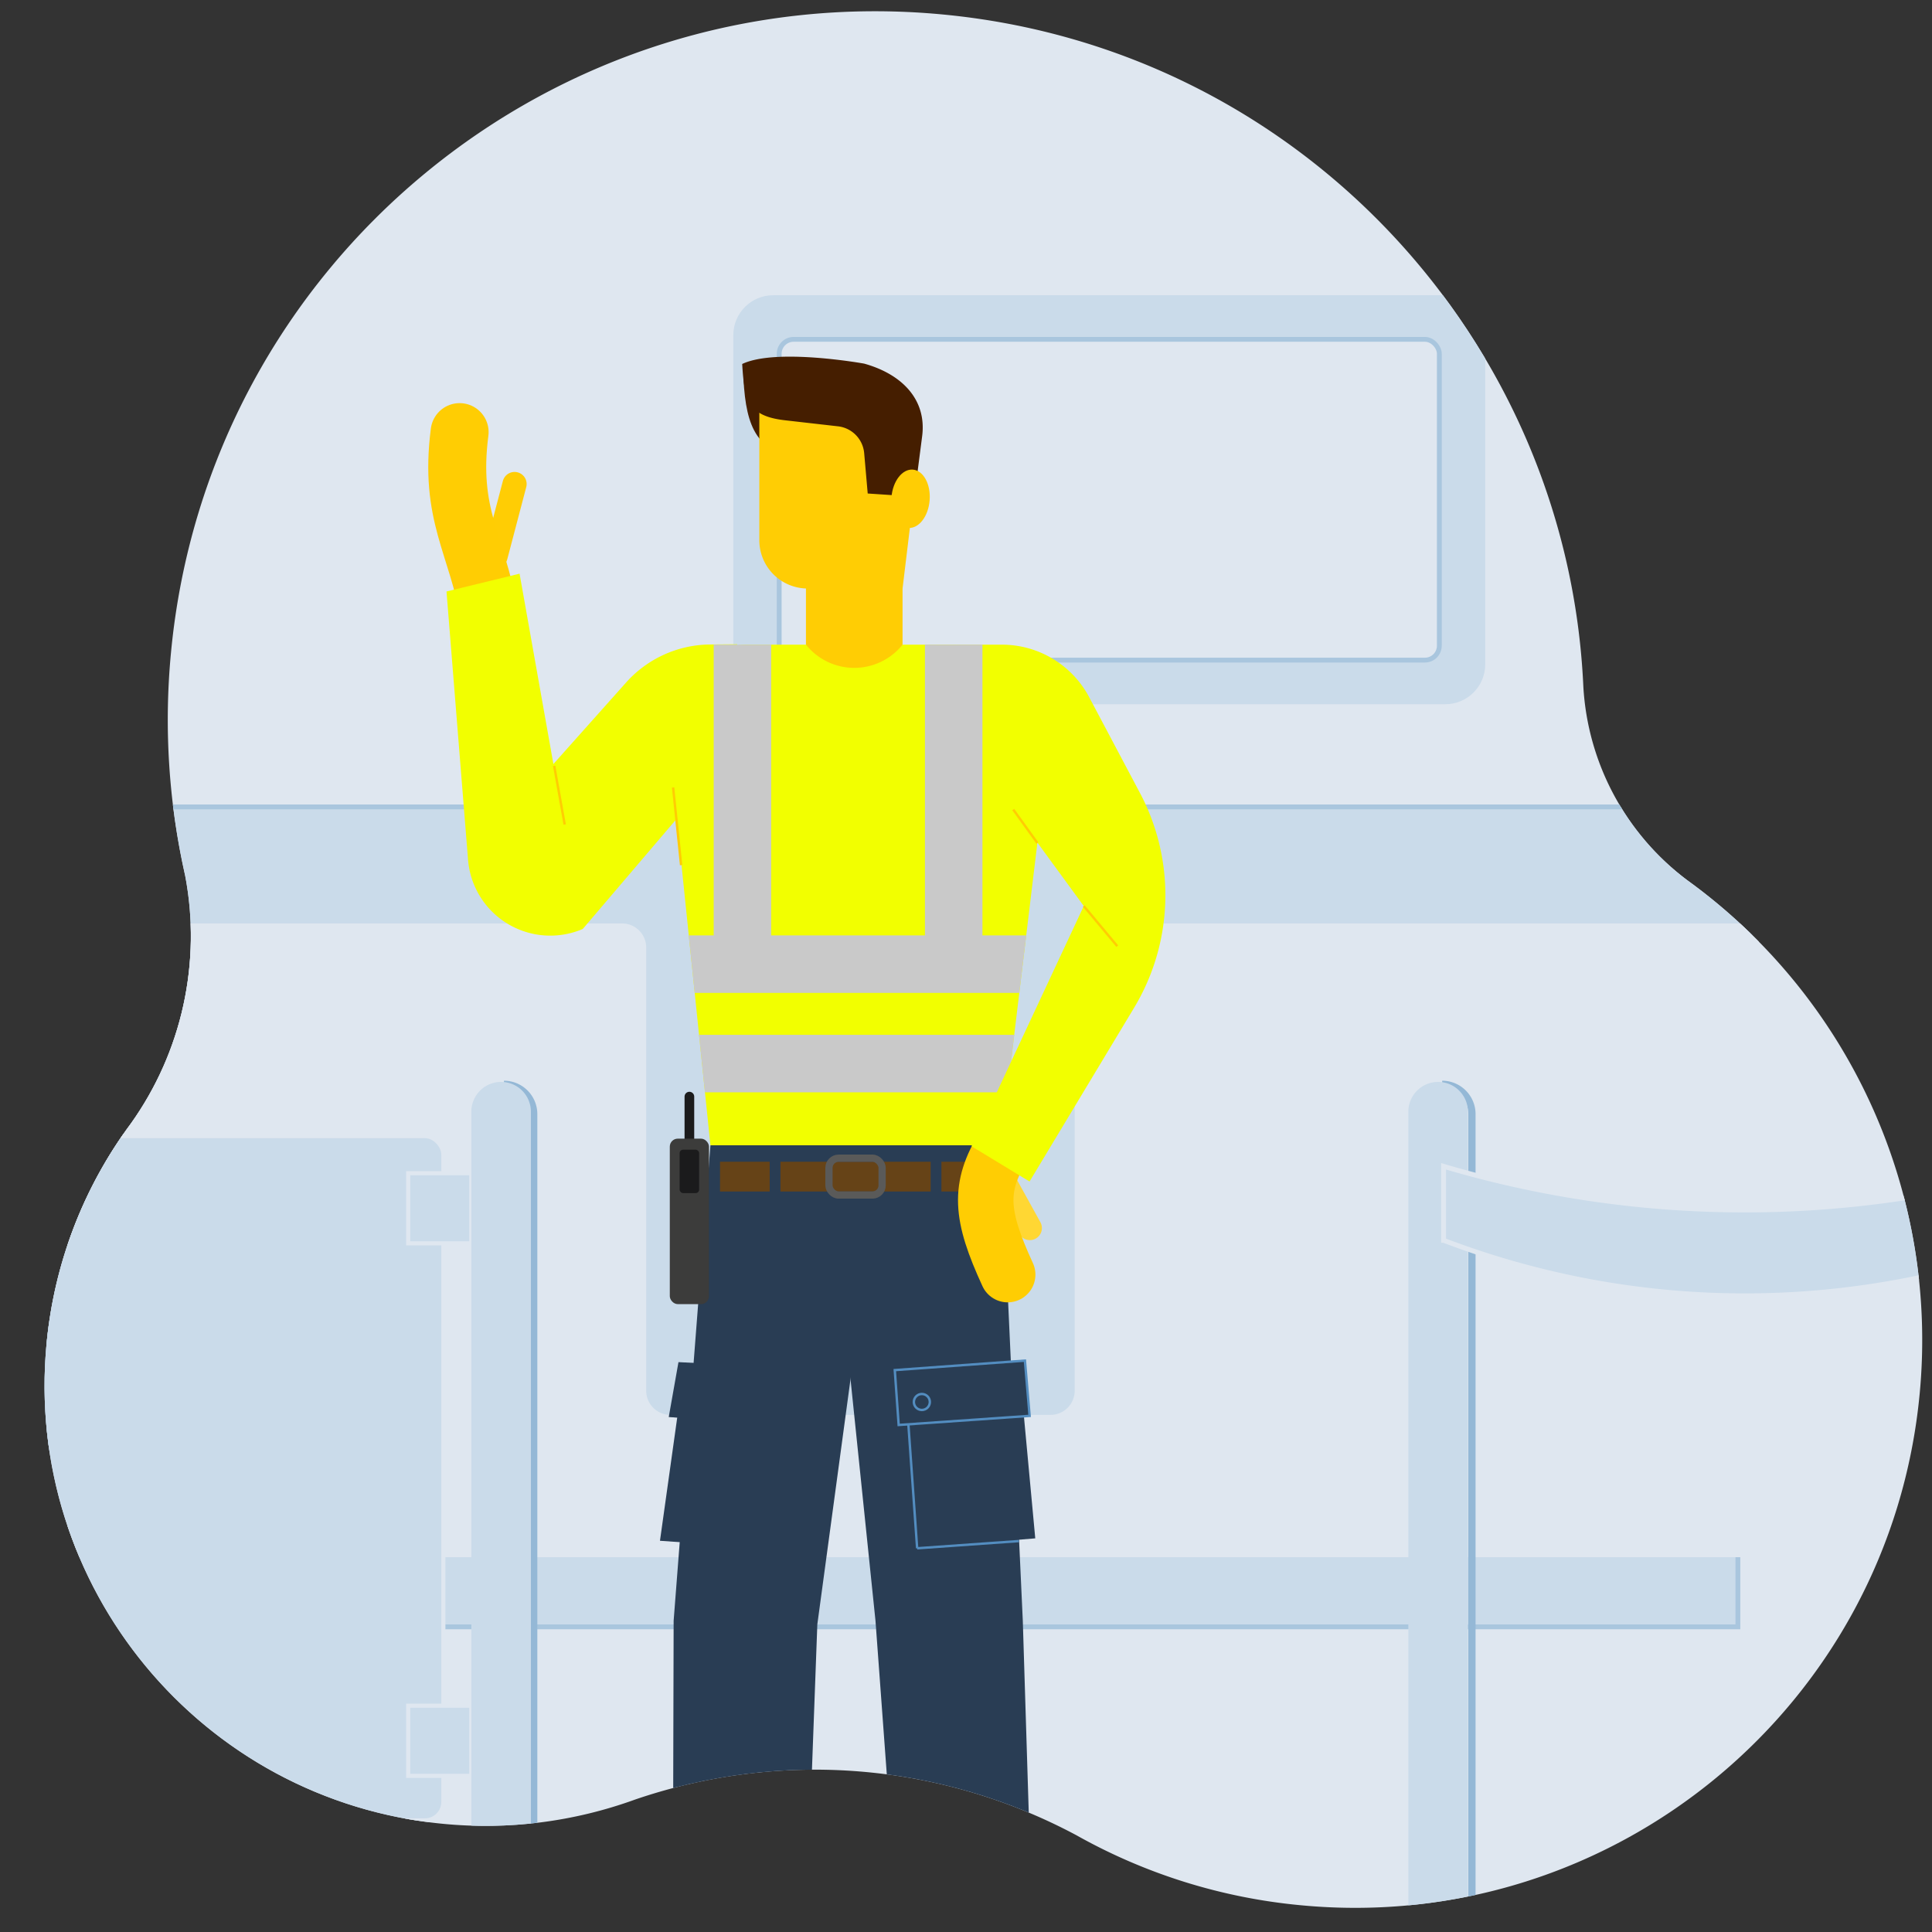 <svg xmlns="http://www.w3.org/2000/svg" xmlns:xlink="http://www.w3.org/1999/xlink" viewBox="0 0 800 800"><rect x="0" y="0" width="800" height="800" fill="#333333" stroke="none"/><defs><clipPath id="a"><path d="M54.13,465.32A133.74,133.74,0,0,0,76.67,362.57a292.78,292.78,0,0,1-5.86-92.42C86.11,108.94,229.21-9.35,390.43,6c147.28,14,258.71,134.63,265.2,278.31a107.87,107.87,0,0,0,43,80.15,234.94,234.94,0,0,1,96.26,212.71C782.66,706.38,668,801.2,538.71,788.93a234,234,0,0,1-93-29A229.71,229.71,0,0,0,263,745.15a181.63,181.63,0,0,1-79.4,10.07C83.32,745.7,9.76,656.71,19.28,556.46A181.44,181.44,0,0,1,54.13,465.32Z" fill="#dfe7f0"/></clipPath><clipPath id="b"><path d="M54.13,465.32A133.74,133.74,0,0,0,76.67,362.57a292.78,292.78,0,0,1-5.86-92.42C86.11,108.94,229.21-9.35,390.43,6c147.28,14,258.71,134.63,265.2,278.31a107.87,107.87,0,0,0,43,80.15,234.94,234.94,0,0,1,96.26,212.71C782.66,706.38,668,801.2,538.71,788.93a234,234,0,0,1-93-29A229.71,229.71,0,0,0,263,745.15a181.63,181.63,0,0,1-79.4,10.07C83.32,745.7,9.76,656.71,19.28,556.46A181.44,181.44,0,0,1,54.13,465.32Z" fill="none"/></clipPath></defs><title>ill-PRM</title><path d="M54.13,465.32A133.74,133.74,0,0,0,76.67,362.57a292.78,292.78,0,0,1-5.86-92.42C86.11,108.94,229.21-9.35,390.43,6c147.28,14,258.71,134.63,265.2,278.31a107.87,107.87,0,0,0,43,80.15,234.94,234.94,0,0,1,96.26,212.71C782.66,706.38,668,801.2,538.71,788.93a234,234,0,0,1-93-29A229.71,229.71,0,0,0,263,745.15a181.63,181.63,0,0,1-79.4,10.07C83.32,745.7,9.76,656.71,19.28,556.46A181.44,181.44,0,0,1,54.13,465.32Z" fill="#dfe7f0"/><g clip-path="url(#a)"><rect x="19.2" y="334.11" width="705.43" height="265.47" transform="translate(743.82 933.7) rotate(-180)" fill="#cadbea" stroke="#a9c6de" stroke-miterlimit="10" stroke-width="2"/><rect x="146.19" y="636.26" width="573.44" height="37.38" transform="translate(865.81 1309.9) rotate(-180)" fill="#cadbea" stroke="#a9c6de" stroke-miterlimit="10" stroke-width="2"/><path d="M267.58,392.37v183.5a10,10,0,0,0,10,10H435a10,10,0,0,0,10-10V392.37a10,10,0,0,1,10-10H728.28V644.8H28V382.37H257.58A10,10,0,0,1,267.58,392.37Z" fill="#dfe7f0"/><rect x="10.11" y="470.44" width="173.46" height="283.36" rx="7.64" ry="7.64" transform="translate(193.69 1224.23) rotate(-180)" fill="#cadbea" stroke="#dfe7f0" stroke-miterlimit="10" stroke-width="1.71"/><path d="M597.17,449a12.33,12.33,0,0,1,12.33,12.33V820.74" fill="none" stroke="#94b8d6" stroke-miterlimit="10" stroke-width="3"/><path d="M583.17,448h24.67a0,0,0,0,1,0,0V807.4a12.33,12.33,0,0,1-12.33,12.33h0a12.33,12.33,0,0,1-12.33-12.33V448A0,0,0,0,1,583.17,448Z" transform="translate(1191.01 1267.73) rotate(-180)" fill="#cadbea"/><rect x="169.02" y="485.81" width="26.15" height="29.04" transform="translate(364.19 1000.65) rotate(-180)" fill="#cadbea" stroke="#dfe7f0" stroke-miterlimit="10" stroke-width="1.71"/><rect x="169.02" y="706.31" width="26.15" height="29.04" transform="translate(364.19 1441.65) rotate(-180)" fill="#cadbea" stroke="#dfe7f0" stroke-miterlimit="10" stroke-width="1.71"/><rect x="303.64" y="122.25" width="311.35" height="169.35" rx="16.52" ry="16.52" transform="translate(918.64 413.85) rotate(-180)" fill="#cadbea"/><rect x="322.64" y="140.51" width="273.35" height="132.83" rx="5.98" ry="5.98" transform="translate(918.64 413.85) rotate(-180)" fill="#dfe7f0" stroke="#a9c6de" stroke-miterlimit="10" stroke-width="2"/><path d="M208.67,449A12.33,12.33,0,0,1,221,461.32V820.74" fill="none" stroke="#94b8d6" stroke-miterlimit="10" stroke-width="3"/><path d="M195.17,448h24.67a0,0,0,0,1,0,0V807.4a12.33,12.33,0,0,1-12.33,12.33h0a12.33,12.33,0,0,1-12.33-12.33V448A0,0,0,0,1,195.17,448Z" transform="translate(415.01 1267.73) rotate(-180)" fill="#cadbea"/><path d="M597.84,513.61l0,0a349.93,349.93,0,0,0,249.32,0l0,0V482.94h0a438.67,438.67,0,0,1-249.4,0h0v30.67Z" fill="#cadbea" stroke="#dfe7f0" stroke-miterlimit="10" stroke-width="2"/></g><g clip-path="url(#b)"><polygon points="428.98 847.16 375.48 847.16 362.52 671.12 342.17 474.25 367.17 474.25 414.45 474.25 423.52 671.12 428.98 847.16" fill="#293d54"/><polygon points="278.48 847.16 331.98 847.16 338.44 672.62 365.29 474.25 340.29 474.25 294.18 474.25 278.94 671.12 278.48 847.16" fill="#293d54"/></g><path d="M352.68,156.23s-34.9-9.51-44.82.75h0c1.11,20.52,5.81,30.77,24.82,33.1L372.77,195S371.59,158.19,352.68,156.23Z" fill="#451e00"/><rect x="298.13" y="481.05" width="112.24" height="12.33" transform="translate(708.51 974.43) rotate(-180)" fill="#664317"/><path d="M414.45,474.25H294.18l-17.64-170.9a33,33,0,0,1,32.85-36.41h83.9a40.94,40.94,0,0,1,40.64,45.83Z" fill="#f2ff00"/><path d="M373.73,243.69H334.42a20,20,0,0,1-20-20v-54.6a8,8,0,0,1,8-8h38.74A20,20,0,0,1,381,183.49Z" fill="#ffcd04"/><path d="M333.73,266.94h0a25.61,25.61,0,0,0,40,0h0V219.89h-40Z" fill="#ffcd04"/><circle cx="391.68" cy="344.57" r="1.77" fill="none" stroke="#538aba" stroke-miterlimit="10"/><rect x="343.24" y="479.6" width="22.02" height="15.24" rx="4" ry="4" transform="translate(708.51 974.43) rotate(-180)" fill="none" stroke="#5a5a59" stroke-miterlimit="10" stroke-width="3"/><rect x="318.71" y="479.24" width="4.45" height="15.94" transform="translate(641.87 974.41) rotate(-180)" fill="#293d54"/><rect x="385.37" y="479.24" width="4.45" height="15.94" transform="translate(775.19 974.41) rotate(-180)" fill="#293d54"/><line x1="285.46" y1="480.05" x2="285.46" y2="454.08" fill="none" stroke="#1b1b1c" stroke-linecap="round" stroke-miterlimit="10" stroke-width="4"/><rect x="277.35" y="471.49" width="16.22" height="68.52" rx="3.3" ry="3.3" fill="#3c3c3b"/><rect x="281.41" y="476.06" width="8.09" height="17.98" rx="1.45" ry="1.45" fill="#1b1b1c"/><line x1="213.07" y1="200.42" x2="205.21" y2="230.32" fill="none" stroke="#ffcd04" stroke-linecap="round" stroke-linejoin="round" stroke-width="10"/><path d="M190.32,178.93c-4.43,34.24,7.19,46.42,12.25,75.4" fill="none" stroke="#ffcd03" stroke-linecap="round" stroke-miterlimit="10" stroke-width="24"/><path d="M193.81,356l65.41-73.35a47.17,47.17,0,0,1,34.86-15.78l11.17-.09L304,311.13l-62.71,73.55Z" fill="#f2ff00"/><path d="M241.29,384.68,215.14,237.55l-30.25,7.37L193.81,356a34.15,34.15,0,0,0,47.48,28.67Z" fill="#f2ff00"/><line x1="233.83" y1="341.42" x2="229.47" y2="317.12" fill="none" stroke="#ffcd03" stroke-miterlimit="10"/><line x1="282.04" y1="358.24" x2="278.72" y2="326.06" fill="none" stroke="#ffcd03" stroke-miterlimit="10"/><rect x="237.59" y="324.86" width="139.65" height="23.81" transform="translate(-29.34 644.19) rotate(-90)" fill="#c9c9c9"/><polygon points="285.21 387.32 287.67 411.13 422.06 411.13 424.94 387.32 285.21 387.32" fill="#c9c9c9"/><polygon points="419.97 428.5 289.46 428.5 291.92 452.31 417.1 452.31 419.97 428.5" fill="#c9c9c9"/><polygon points="299.72 639.87 273.28 638 283.55 564.66 304.98 565.53 299.72 639.87" fill="#293d54"/><polygon points="289.5 587.67 276.91 586.77 280.94 564.03 291.14 564.55 289.5 587.67" fill="#293d54"/><polygon points="421.89 563.98 379.51 566.77 384.77 640.61 428.68 637 421.89 563.98" fill="#293d54"/><line x1="379.77" y1="641.11" x2="421.9" y2="638.12" fill="none" stroke="#538dc0" stroke-miterlimit="10"/><line x1="374.51" y1="566.77" x2="379.77" y2="641.11" fill="none" stroke="#538dc0" stroke-miterlimit="10"/><polygon points="424.4 563.41 370.51 567.33 372.12 590.05 426.34 586.28 424.4 563.41" fill="#293d54" stroke="#538dc0" stroke-miterlimit="10"/><circle cx="381.72" cy="580.53" r="3.31" fill="none" stroke="#538dc0" stroke-miterlimit="10"/><path d="M378.61,205.64l3.23-25c1.94-15-8.11-25.63-24-30.07,0,0-36.37-6.59-50.51.15h0c.88,15.21,2.58,21.58,17.72,23.31l21.95,2.5a12.27,12.27,0,0,1,10.84,11.13l1.46,16.69Z" fill="#451e00"/><ellipse cx="377.01" cy="206.52" rx="12.11" ry="7.93" transform="translate(141.89 566.38) rotate(-85.55)" fill="#ffcd04"/><line x1="426.43" y1="508.51" x2="414.14" y2="486.27" fill="none" stroke="#ffd733" stroke-linecap="round" stroke-linejoin="round" stroke-width="10"/><path d="M415.5,474.69c-10.39,17-9.66,28.31,1.76,53.1" fill="none" stroke="#ffcd03" stroke-linecap="round" stroke-miterlimit="10" stroke-width="22.97"/><path d="M402.31,474.66l24,14.58,43.29-71.94a90.36,90.36,0,0,0,2.4-89L451,288.68a40.93,40.93,0,0,0-36.15-21.74H387.6L390.15,295l58.62,80.17Z" fill="#f2ff00"/><line x1="462.64" y1="391.78" x2="448.77" y2="375.17" fill="none" stroke="#ffcd03" stroke-miterlimit="10"/><rect x="325.08" y="324.86" width="139.65" height="23.81" transform="translate(58.14 731.67) rotate(-90)" fill="#c9c9c9"/><line x1="419.57" y1="335.23" x2="429.55" y2="349.05" fill="none" stroke="#ffcd03" stroke-miterlimit="10"/></svg>